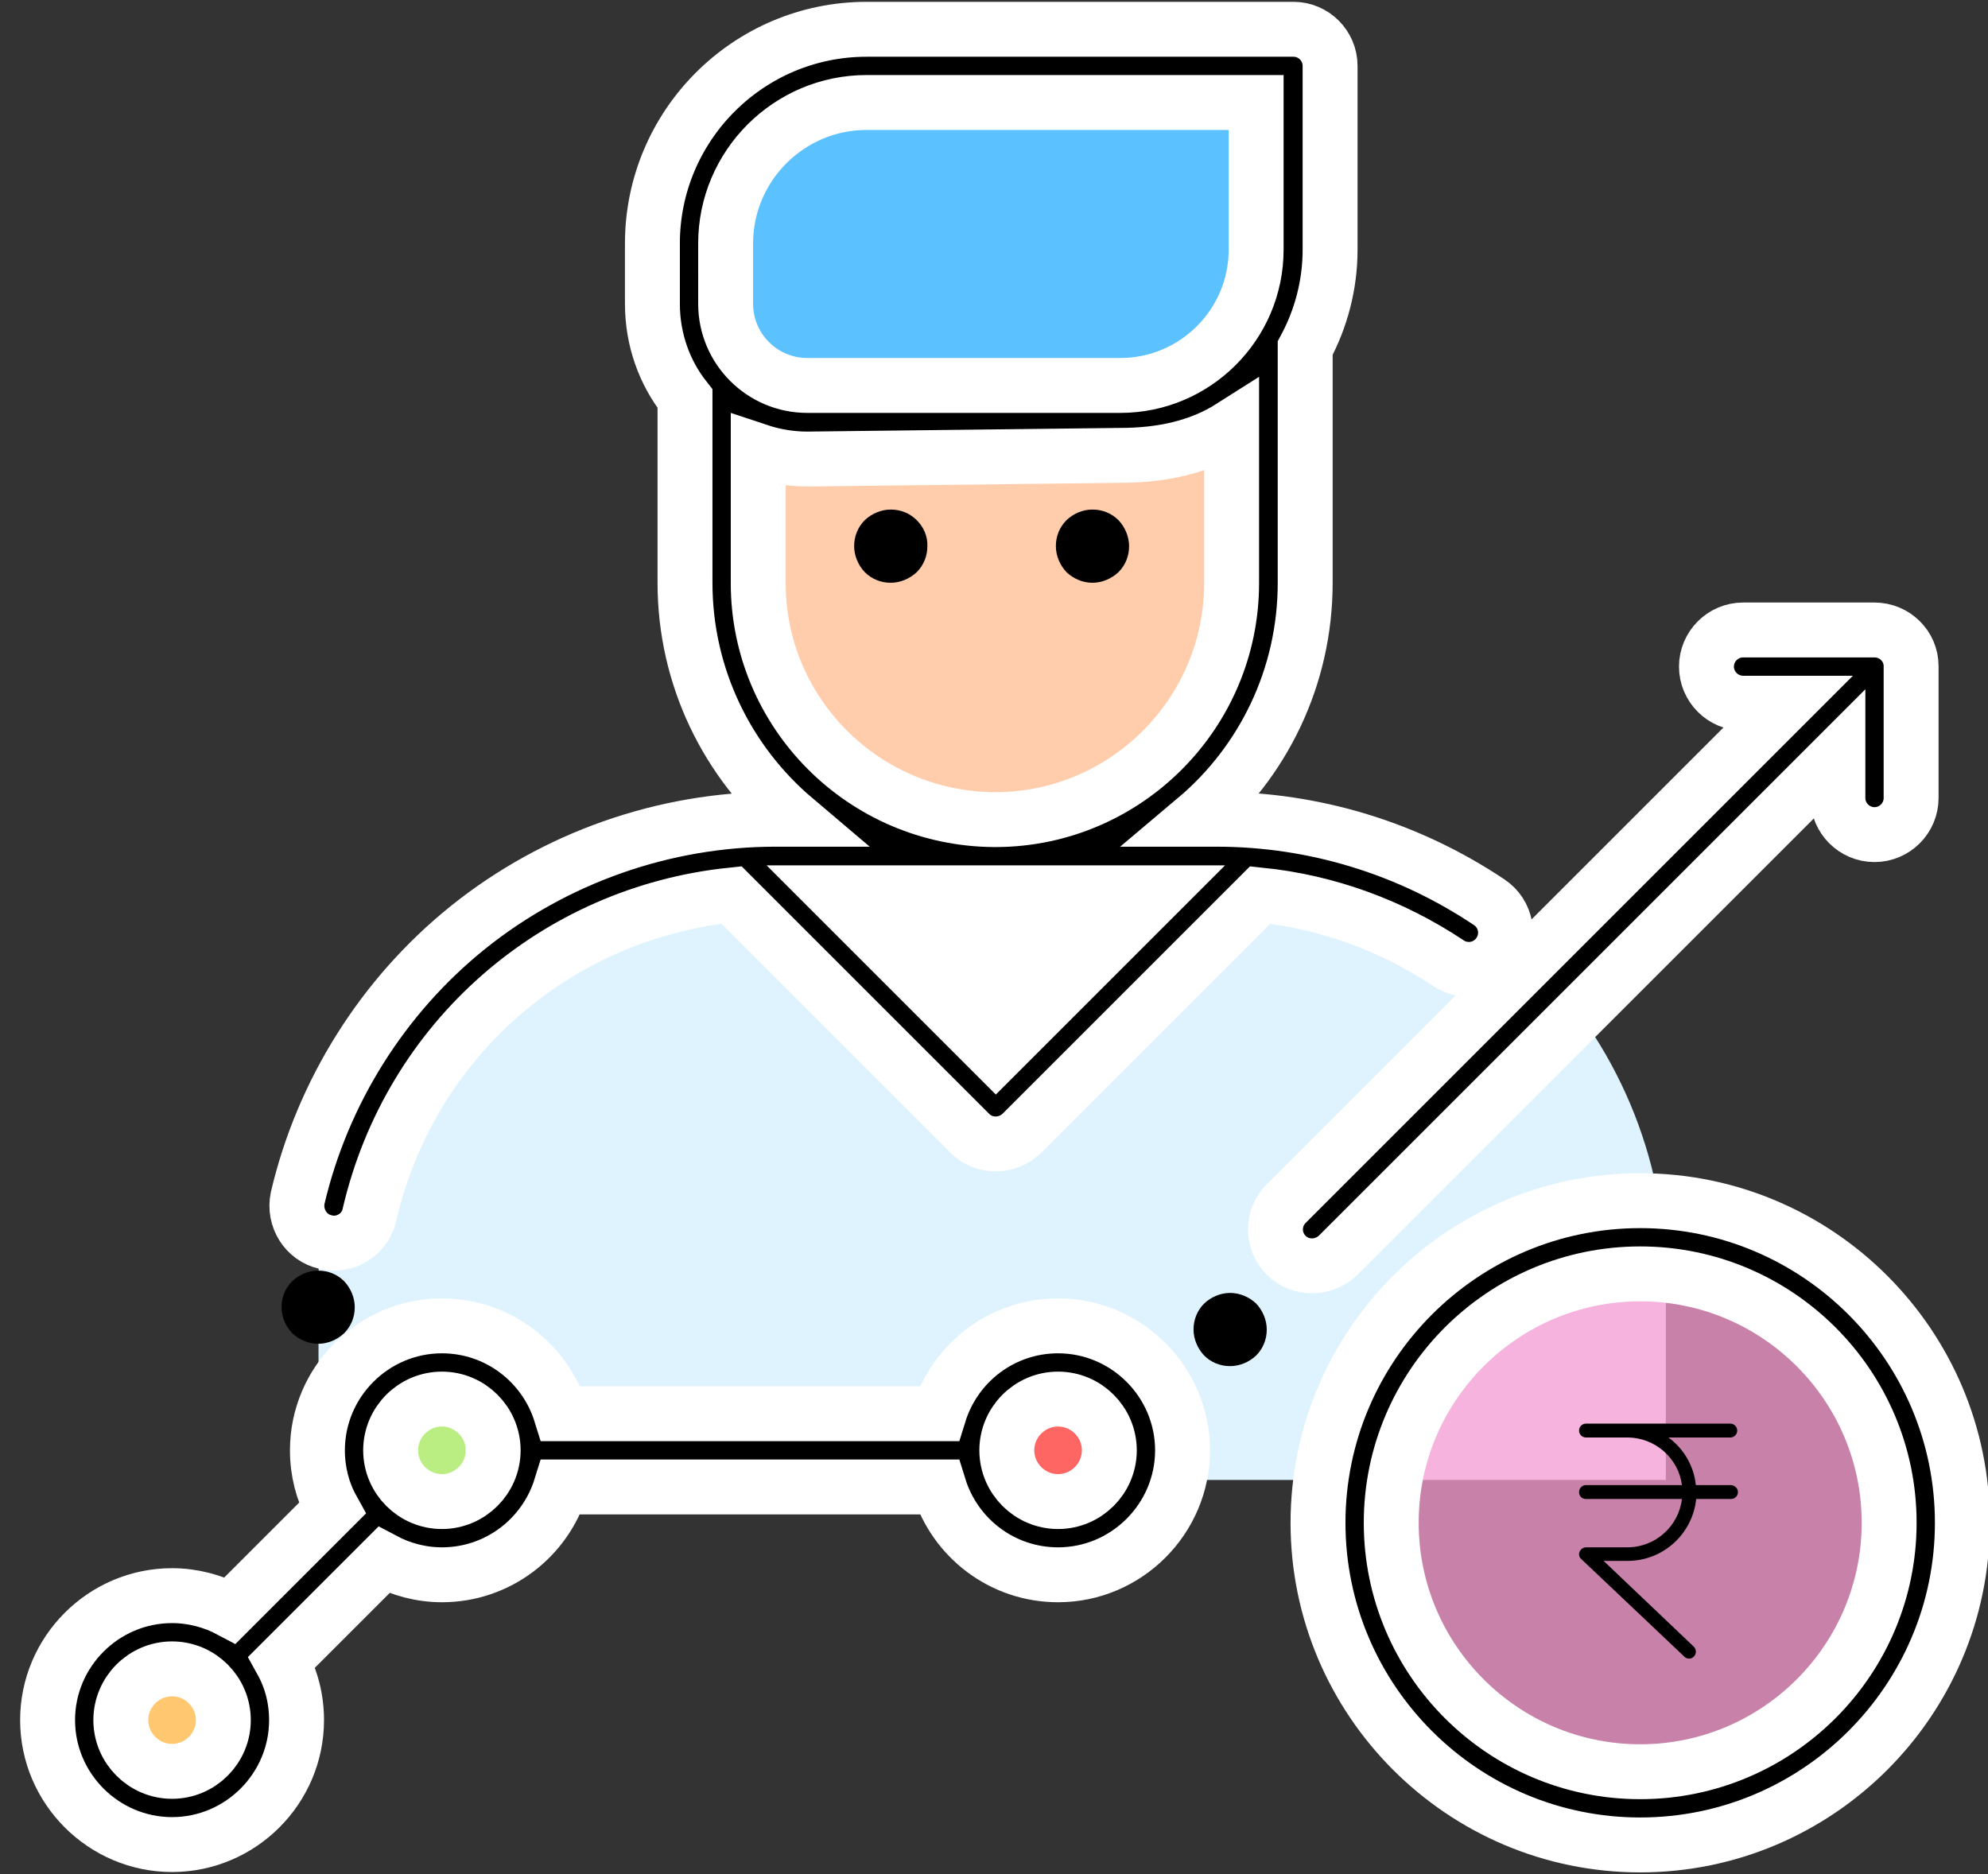 <?xml version="1.0" encoding="utf-8"?>
<!-- Generator: Adobe Illustrator 22.1.0, SVG Export Plug-In . SVG Version: 6.00 Build 0)  -->
<svg version="1.1" id="Capa_1" xmlns="http://www.w3.org/2000/svg" xmlns:xlink="http://www.w3.org/1999/xlink" x="0px" y="0px"
	 viewBox="0 0 543 512" style="enable-background:new 0 0 543 512;" xml:space="preserve">
<rect x="0" y="0" width="543" height="512" fill="#333333" stroke="none"/>
<style type="text/css">
	.st0{fill:#DFF3FF;}
	.st1{fill:#FFFFFF;}
	.st2{fill:#FFC870;}
	.st3{fill:#BAEE83;}
	.st4{fill:#FE6663;}
	.st5{fill:#FFCDAC;}
	.st6{fill:#5CC1FF;}
	.st7{opacity:0.74;fill:#FC9DD2;stroke:#FFFFFF;stroke-width:10;stroke-miterlimit:10;}
	.st8{stroke:#FFFFFF;stroke-width:15;stroke-miterlimit:10;}
</style>
<path class="st0" d="M331.1,225.9H210.9C142.5,225.9,87,281.4,87,349.8v54.5h368v-54.5C455,281.3,399.6,225.9,331.1,225.9z"/>
<polygon class="st1" points="339.7,225.9 271,294.5 202.3,225.9 "/>
<circle class="st2" cx="49" cy="477.9" r="24"/>
<circle class="st3" cx="122.7" cy="404.2" r="24"/>
<circle class="st4" cx="291" cy="404.2" r="24"/>
<path class="st5" d="M354.4,93.8v57.5c0,41.2-33.4,74.6-74.6,74.6l0,0c-41.2,0-74.6-33.4-74.6-74.6V93.8H354.4z"/>
<path class="st6" d="M235.7,10h116.4v50.2c0,26-21.1,47.1-47.1,47.1h-85.5c-17.8,0-32.3-14.5-32.3-32.3V58.5
	C187.2,31.7,208.9,10,235.7,10z"/>
<circle class="st7" cx="453" cy="421" r="78"/>
<path d="M86.9,367.1c2.6,0,5.2-1.1,7.1-2.9c1.9-1.9,2.9-4.4,2.9-7.1c0-2.6-1.1-5.2-2.9-7.1c-1.9-1.9-4.4-2.9-7.1-2.9
	c-2.6,0-5.2,1.1-7.1,2.9c-1.9,1.9-2.9,4.4-2.9,7.1c0,2.6,1.1,5.2,2.9,7.1C81.7,366,84.3,367.1,86.9,367.1z"/>
<path class="st8" d="M88.9,339.3c0.8,0.2,1.5,0.3,2.3,0.3c4.5,0,8.7-3.1,9.7-7.7c11.1-47.9,50.9-82.4,98.9-87.4l65.1,65.1
	c2,2,4.5,2.9,7.1,2.9s5.1-1,7.1-2.9l65.1-65.1c18.4,1.9,35.9,8.3,51.4,18.6c4.6,3.1,10.8,1.9,13.9-2.7s1.9-10.8-2.7-13.9
	c-22.1-14.8-47.9-22.7-74.5-22.7h-5.8c18.4-15.5,30-38.7,30-64.6V95.1c4.3-8,6.8-17.2,6.8-26.9V18c0-5.5-4.5-10-10-10H236.7
	c-32.3,0-58.5,26.3-58.5,58.5V83c0,9.8,3.3,18.8,8.9,25.9v50.3c0,25.9,11.7,49.1,30,64.6h-5.3c-30.4,0-60.2,10.5-83.9,29.5
	c-23.3,18.7-39.8,45-46.6,74C80.2,332.7,83.5,338.1,88.9,339.3z M198.2,66.5c0-21.2,17.3-38.5,38.5-38.5h106.4v40.2
	c0,20.5-16.7,37.1-37.1,37.1h-85.5c-12.3,0-22.3-10-22.3-22.3V66.5L198.2,66.5z M207.1,159.3v-36.1c4.2,1.4,8.7,2.2,13.4,2.2l85.5-1
	c11.2,0,21.6-2.2,30.4-7.8v42.7c0,35.5-28.8,64.4-64.2,64.6h-0.8C235.9,223.6,207.1,194.8,207.1,159.3z M271.7,243.9
	c0.1,0,0.3,0,0.4,0h44.4L272,288.4l-44.5-44.5h43.9C271.5,243.9,271.6,243.9,271.7,243.9z"/>
<path class="st8" d="M289,362.2c-15.3,0-28.2,10.1-32.5,24H153.2c-4.3-13.9-17.2-24-32.5-24c-18.7,0-34,15.3-34,34
	c0,5.7,1.4,11.2,4,15.9l-27.8,27.8c-4.7-2.5-10.2-4-15.9-4c-18.7,0-34,15.3-34,34s15.3,34,34,34s34-15.3,34-34
	c0-5.7-1.4-11.2-4-15.9l27.8-27.8c4.7,2.5,10.2,4,15.9,4c15.3,0,28.2-10.1,32.5-24h103.3c4.3,13.9,17.2,24,32.5,24
	c18.7,0,34-15.3,34-34S307.7,362.2,289,362.2z M47,483.9c-7.7,0-14-6.3-14-14s6.3-14,14-14s14,6.3,14,14S54.7,483.9,47,483.9z
	 M120.7,410.2c-7.7,0-14-6.3-14-14s6.3-14,14-14s14,6.3,14,14S128.4,410.2,120.7,410.2z M289,410.2c-7.7,0-14-6.3-14-14
	s6.3-14,14-14s14,6.3,14,14S296.7,410.2,289,410.2z"/>
<path d="M336,353.2c-2.6,0-5.2,1.1-7.1,2.9c-1.9,1.9-2.9,4.4-2.9,7.1c0,2.6,1.1,5.2,2.9,7.1c1.9,1.9,4.4,2.9,7.1,2.9
	c2.6,0,5.2-1.1,7.1-2.9c1.9-1.9,2.9-4.4,2.9-7.1c0-2.6-1.1-5.2-2.9-7.1C341.2,354.3,338.6,353.2,336,353.2z"/>
<path class="st8" d="M512,172.1h-35.9c-5.5,0-10,4.5-10,10s4.5,10,10,10H488L351.3,328.8c-3.9,3.9-3.9,10.2,0,14.1
	c2,2,4.5,2.9,7.1,2.9s5.1-1,7.1-2.9L502,206.4V218c0,5.5,4.5,10,10,10s10-4.5,10-10v-36C522,176.5,517.5,172.1,512,172.1z"/>
<path d="M250.4,142.1c-1.9-1.9-4.4-2.9-7.1-2.9c-2.6,0-5.2,1.1-7.1,2.9c-1.9,1.9-2.9,4.4-2.9,7.1c0,2.6,1.1,5.2,2.9,7.1
	c1.9,1.9,4.4,2.9,7.1,2.9c2.6,0,5.2-1.1,7.1-2.9c1.9-1.9,2.9-4.4,2.9-7.1C253.4,146.5,252.3,144,250.4,142.1z"/>
<path d="M298.4,159.2c2.6,0,5.2-1.1,7.1-2.9c1.9-1.9,2.9-4.4,2.9-7.1c0-2.6-1.1-5.2-2.9-7.1c-1.9-1.9-4.4-2.9-7.1-2.9
	s-5.2,1.1-7.1,2.9c-1.9,1.9-2.9,4.4-2.9,7.1c0,2.6,1.1,5.2,2.9,7.1C293.2,158.1,295.7,159.2,298.4,159.2z"/>
<path class="st8" d="M448,328c-48.5,0-88,39.5-88,88s39.5,88,88,88s88-39.5,88-88S496.5,328,448,328z M448,484
	c-37.5,0-68-30.5-68-68s30.5-68,68-68s68,30.5,68,68S485.5,484,448,484z"/>
<g>
	<g>
		<path d="M472.7,405.7h-9.5c-0.5-5.2-3.4-10.1-7.5-13h16.9c1,0,1.9-0.8,1.9-1.9c0-1-0.8-1.9-1.9-1.9h-39.4c-1,0-1.9,0.8-1.9,1.9
			c0,1,0.8,1.9,1.9,1.9h11.3c7.7,0,14,5.8,14.9,13h-26.2c-1,0-1.9,0.8-1.9,1.9s0.8,1.9,1.9,1.9h26.2c-0.9,7.5-7.3,13.2-14.9,13.2
			h-11.3c-1,0-1.9,0.9-1.9,1.9c0,0.5,0.2,1,0.6,1.3l28.2,26.7c0.7,0.7,1.9,0.7,2.6-0.1c0.7-0.8,0.7-1.9-0.1-2.7L438,426.4h6.6
			c9.7,0,17.7-7.4,18.7-16.9h9.5c1,0,1.9-0.8,1.9-1.9S473.7,405.7,472.7,405.7z"/>
	</g>
</g>
</svg>

